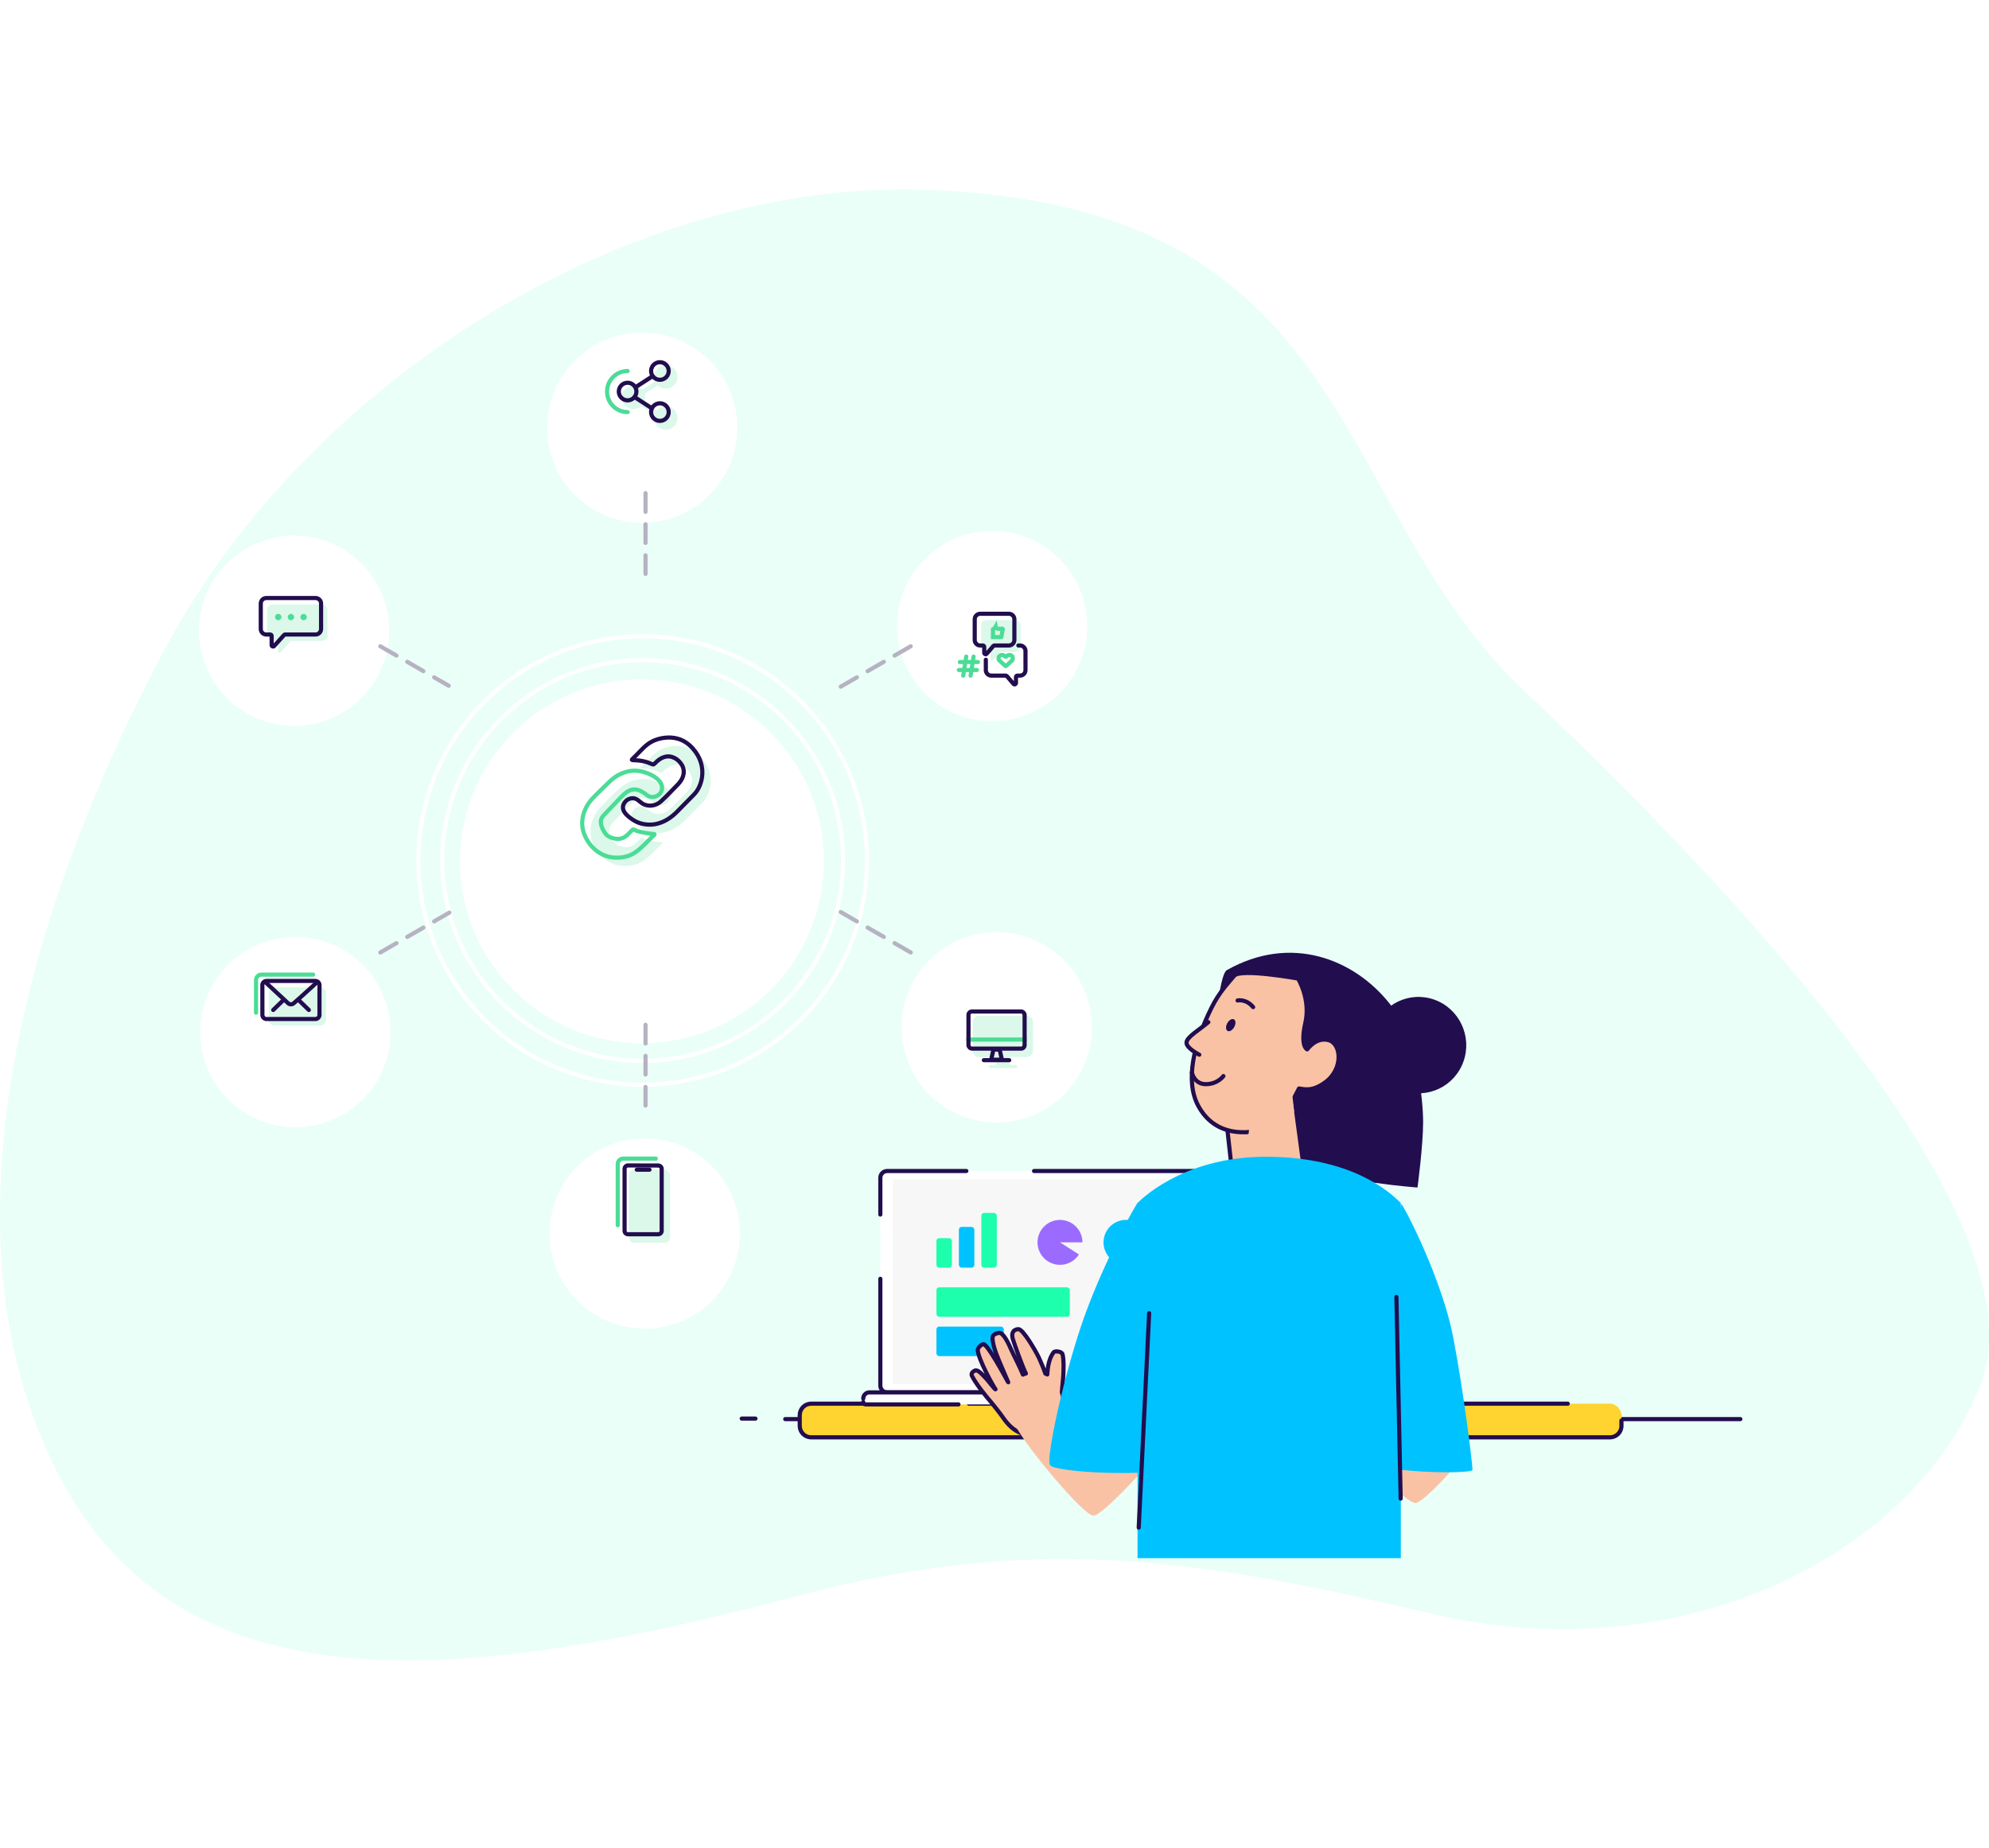<svg width="960" height="892" viewBox="0 0 960 892" fill="none" xmlns="http://www.w3.org/2000/svg">
<path d="M690.985 778.948C812.222 807.446 923.248 750.448 955.669 668.948C988.089 587.448 830.97 423.448 735.645 333.448C640.32 243.448 656.733 98.801 446.736 91.626C303.719 86.74 149.45 183.116 80.01 312.523C10.57 441.93 -32.258 601.185 30.5 715.904C93.257 830.624 236.272 809.741 389.006 769.327C504.69 738.717 589.045 754.987 690.985 778.948Z" fill="#1EFFAE" fill-opacity="0.1"/>
<g filter="url(#filter0_d)">
<circle cx="309.833" cy="385.832" r="87.832" fill="white"/>
</g>
<g opacity="0.2">
<path fill-rule="evenodd" clip-rule="evenodd" d="M289.45 390.02C292.006 387.183 294.917 384.559 297.615 381.863C300.314 379.168 303.154 377.324 306.917 376.402C310.113 375.622 313.663 376.048 316.645 377.324C319.698 378.53 323.817 380.941 323.533 384.629C323.391 387.892 319.201 389.807 316.574 388.034C315.438 387.325 311.675 383.566 307.485 385.764C305.781 386.615 304.432 388.105 303.083 389.452C301.521 391.013 296.408 396.545 295.201 397.75C292.148 400.8 295.769 406.261 297.118 407.325C298.752 408.531 303.438 410.375 306.775 407.041C307.414 406.403 308.692 405.126 309.332 404.488C309.758 404.063 310.965 404.985 311.391 405.126C313.095 405.694 318.207 406.545 319.201 406.545C320.338 406.545 319.982 406.9 319.272 407.467C316.432 410.162 313.237 413.921 309.758 415.978C306.846 417.751 303.083 418.247 299.746 417.893C292.645 417.184 286.965 411.226 285.331 404.488C283.769 397.112 288.172 391.438 289.45 390.02Z" fill="#4BDC96"/>
<path fill-rule="evenodd" clip-rule="evenodd" d="M338.941 387.537C336.101 390.374 333.19 393.424 330.349 396.261C327.438 399.027 324.314 401.013 320.409 401.793C316.858 402.502 312.598 401.793 309.616 399.807C306.775 397.963 302.799 394.842 305.639 391.154C306.562 389.949 308.195 389.169 309.758 389.31C311.533 389.523 312.598 390.871 313.947 391.793C316.787 393.637 320.622 393.069 323.036 390.8C325.805 388.318 328.361 385.481 330.988 382.856C333.474 380.374 335.036 376.97 333.261 373.494C331.628 370.445 328.006 368.246 324.527 369.452C322.681 370.019 321.474 371.083 320.196 372.36C319.343 373.211 319.272 373.14 318.207 372.643C313.521 370.516 309.19 371.154 308.976 370.799C308.834 370.657 310.539 369.097 310.752 368.884C313.237 366.402 315.58 363.494 318.704 361.934C319.84 361.225 329.426 357.04 336.882 363.778C346.042 372.218 343.344 383.14 338.941 387.537Z" fill="#4BDC96"/>
</g>
<path fill-rule="evenodd" clip-rule="evenodd" d="M334.941 383.537C332.101 386.374 329.19 389.424 326.349 392.261C323.438 395.027 320.314 397.013 316.409 397.793C312.858 398.502 308.598 397.793 305.616 395.807C302.775 393.963 298.799 390.842 301.639 387.154C302.562 385.949 304.195 385.169 305.758 385.31C307.533 385.523 308.598 386.871 309.947 387.793C312.787 389.637 316.622 389.069 319.036 386.8C321.805 384.318 324.361 381.481 326.989 378.856C329.474 376.374 331.036 372.97 329.261 369.494C327.628 366.445 324.006 364.246 320.527 365.452C318.681 366.019 317.474 367.083 316.196 368.36C315.343 369.211 315.272 369.14 314.207 368.643C309.521 366.516 305.19 367.154 304.977 366.799C304.835 366.657 306.539 365.097 306.752 364.884C309.237 362.402 311.58 359.494 314.704 357.934C315.841 357.225 325.426 353.04 332.882 359.778C342.042 368.218 339.344 379.14 334.941 383.537Z" stroke="#220D4E" stroke-width="2" stroke-linecap="round" stroke-linejoin="round"/>
<path fill-rule="evenodd" clip-rule="evenodd" d="M285.45 386.02C288.006 383.183 290.917 380.559 293.615 377.863C296.314 375.168 299.154 373.324 302.917 372.402C306.113 371.622 309.663 372.048 312.645 373.324C315.698 374.53 319.817 376.941 319.533 380.629C319.391 383.892 315.201 385.807 312.574 384.034C311.438 383.325 307.675 379.566 303.485 381.764C301.781 382.615 300.432 384.105 299.083 385.452C297.521 387.013 292.408 392.545 291.201 393.75C288.148 396.8 291.769 402.261 293.118 403.325C294.752 404.531 299.438 406.375 302.775 403.041C303.414 402.403 304.692 401.126 305.332 400.488C305.758 400.063 306.965 400.985 307.391 401.126C309.095 401.694 314.207 402.545 315.201 402.545C316.338 402.545 315.982 402.9 315.272 403.467C312.432 406.162 309.237 409.921 305.758 411.978C302.846 413.751 299.083 414.247 295.746 413.893C288.645 413.184 282.965 407.226 281.331 400.488C279.769 393.112 284.172 387.438 285.45 386.02Z" stroke="#4BDC96" stroke-width="2" stroke-linecap="round" stroke-linejoin="round"/>
<g filter="url(#filter1_d)">
<circle cx="310.192" cy="385.441" r="96.713" stroke="white" stroke-width="2"/>
</g>
<g filter="url(#filter2_d)">
<circle cx="310.192" cy="385.442" r="108.242" stroke="white" stroke-width="2"/>
</g>
<g filter="url(#filter3_d)">
<circle r="45.937" transform="matrix(1 0 0 -1 141.937 288.953)" fill="white"/>
</g>
<g filter="url(#filter4_d)">
<path opacity="0.2" d="M158.027 280.9C158.027 279.432 156.836 278.241 155.367 278.241H131.588C130.119 278.241 128.928 279.432 128.928 280.9V293.193C128.928 294.662 130.119 295.853 131.588 295.853H133.511C133.879 295.853 134.176 296.151 134.176 296.518V301.013C134.176 301.622 134.928 301.91 135.335 301.458L140.184 296.073C140.31 295.933 140.49 295.853 140.678 295.853H155.367C156.836 295.853 158.027 294.662 158.027 293.193V280.9Z" fill="#4BDC96"/>
<path fill-rule="evenodd" clip-rule="evenodd" d="M140.415 285.898C141.261 285.898 141.946 285.213 141.946 284.367C141.946 283.521 141.261 282.835 140.415 282.835C139.569 282.835 138.883 283.521 138.883 284.367C138.883 285.213 139.569 285.898 140.415 285.898ZM134.288 285.9C135.134 285.9 135.82 285.214 135.82 284.368C135.82 283.522 135.134 282.837 134.288 282.837C133.442 282.837 132.757 283.522 132.757 284.368C132.757 285.214 133.442 285.9 134.288 285.9ZM148.072 284.367C148.072 285.213 147.386 285.898 146.54 285.898C145.694 285.898 145.009 285.213 145.009 284.367C145.009 283.521 145.694 282.835 146.54 282.835C147.386 282.835 148.072 283.521 148.072 284.367Z" fill="#4BDC96"/>
<path d="M154.963 277.837C154.963 276.369 153.772 275.178 152.303 275.178H128.524C127.055 275.178 125.865 276.369 125.865 277.837V290.13C125.865 291.599 127.055 292.79 128.524 292.79H130.448C130.815 292.79 131.113 293.088 131.113 293.455V297.95C131.113 298.559 131.864 298.847 132.272 298.395L137.121 293.01C137.247 292.87 137.426 292.79 137.615 292.79H152.303C153.772 292.79 154.963 291.599 154.963 290.13V277.837Z" stroke="#220D4E" stroke-width="2" stroke-miterlimit="10" stroke-linecap="round" stroke-linejoin="round"/>
</g>
<g filter="url(#filter5_d)">
<circle r="45.937" transform="matrix(1 0 0 -1 478.868 286.657)" fill="white"/>
</g>
<g filter="url(#filter6_d)">
<path opacity="0.2" d="M492.66 274.776C492.66 273.307 491.469 272.116 490 272.116H476.176C474.707 272.116 473.516 273.307 473.516 274.776V284.772C473.516 286.24 474.707 287.431 476.176 287.431H477.445C477.813 287.431 478.11 287.729 478.11 288.096V290.994C478.11 291.611 478.878 291.895 479.28 291.427L482.506 287.663C482.632 287.516 482.817 287.431 483.011 287.431H490C491.469 287.431 492.66 286.24 492.66 284.772V274.776Z" fill="#4BDC96"/>
<path d="M463.275 292.36H471.985" stroke="#4BDC96" stroke-width="2" stroke-linecap="round"/>
<path d="M462.795 296.206H471.505" stroke="#4BDC96" stroke-width="2" stroke-linecap="round"/>
<path d="M469.908 289.729L468.456 298.918" stroke="#4BDC96" stroke-width="2" stroke-linecap="round"/>
<path d="M466.358 289.729L464.906 298.918" stroke="#4BDC96" stroke-width="2" stroke-linecap="round"/>
<path d="M488.334 291.727L485.582 294.267C485.501 294.341 485.339 294.341 485.258 294.267L482.425 291.652C481.777 291.054 481.777 290.008 482.425 289.411C483.072 288.813 484.206 288.813 484.853 289.411L485.258 289.784C485.339 289.859 485.501 289.859 485.582 289.784L485.987 289.411C486.634 288.813 487.768 288.813 488.415 289.411C488.982 290.083 488.982 291.129 488.334 291.727Z" stroke="#4BDC96" stroke-width="2"/>
<path d="M479.269 276.587C479.699 276.329 480.229 275.912 480.567 275.279C480.604 275.484 480.692 275.719 480.89 275.926C481.187 276.237 481.56 276.306 481.817 276.306H483.906C483.908 276.307 483.911 276.308 483.916 276.31C483.927 276.315 483.943 276.324 483.958 276.339C483.974 276.355 483.987 276.374 483.994 276.398C483.979 276.48 483.957 276.599 483.931 276.743C483.878 277.032 483.807 277.427 483.733 277.845C483.587 278.666 483.422 279.628 483.372 280.044C483.359 280.148 483.339 280.205 483.326 280.231C483.32 280.244 483.316 280.25 483.315 280.252L483.314 280.253L483.314 280.253C483.314 280.253 483.314 280.253 483.313 280.253L483.313 280.253L483.312 280.254C483.311 280.254 483.311 280.255 483.31 280.255C483.309 280.256 483.307 280.257 483.304 280.259C483.297 280.262 483.283 280.269 483.26 280.276C483.212 280.29 483.129 280.305 483 280.305H479.27C479.27 280.305 479.269 280.305 479.269 280.305V280.305V280.305V280.304V280.304V280.303V280.302V280.302V280.301V280.301V280.3V280.3V280.299V280.298V280.298V280.297V280.297V280.296V280.296V280.295V280.295V280.294V280.293V280.293V280.292V280.292V280.291V280.291V280.29V280.29V280.289V280.288V280.288V280.287V280.287V280.286V280.286V280.285V280.285V280.284V280.283V280.283V280.282V280.282V280.281V280.281V280.28V280.28V280.279V280.278V280.278V280.277V280.277V280.276V280.276V280.275V280.275V280.274V280.273V280.273V280.272V280.272V280.271V280.271V280.27V280.269V280.269V280.268V280.268V280.267V280.267V280.266V280.266V280.265V280.264V280.264V280.263V280.263V280.262V280.262V280.261V280.261V280.26V280.259V280.259V280.258V280.258V276.587Z" stroke="#4BDC96" stroke-width="2"/>
<path d="M489.596 271.712C489.596 270.244 488.406 269.053 486.937 269.053H473.112C471.643 269.053 470.453 270.244 470.453 271.712V281.708C470.453 283.177 471.643 284.368 473.112 284.368H474.382C474.749 284.368 475.047 284.665 475.047 285.033V287.931C475.047 288.548 475.815 288.832 476.217 288.363L479.443 284.6C479.569 284.453 479.753 284.368 479.947 284.368H486.937C488.406 284.368 489.596 283.177 489.596 281.708V271.712Z" stroke="#220D4E" stroke-width="2" stroke-miterlimit="10" stroke-linecap="round" stroke-linejoin="round"/>
<path d="M491.51 284.368H492.297C493.766 284.368 494.956 285.559 494.956 287.028V296.258C494.956 297.727 493.766 298.917 492.297 298.917H491.027C490.659 298.917 490.362 299.215 490.362 299.582V302.48C490.362 303.098 489.594 303.382 489.192 302.913L485.966 299.15C485.84 299.002 485.656 298.917 485.461 298.917H478.472C477.003 298.917 475.813 297.727 475.813 296.258V291.26" stroke="#220D4E" stroke-width="2" stroke-miterlimit="10" stroke-linecap="round" stroke-linejoin="round"/>
</g>
<g filter="url(#filter7_d)">
<circle cx="309.937" cy="190.937" r="45.937" fill="white"/>
</g>
<path opacity="0.2" fill-rule="evenodd" clip-rule="evenodd" d="M321.334 187.583C324.463 187.583 327 185.046 327 181.917C327 178.787 324.463 176.25 321.334 176.25C318.204 176.25 315.667 178.787 315.667 181.917C315.667 182.712 315.831 183.469 316.126 184.156L310.018 188.105C308.979 186.917 307.452 186.167 305.75 186.167C302.621 186.167 300.083 188.704 300.083 191.833C300.083 194.963 302.621 197.5 305.75 197.5C307.177 197.5 308.481 196.972 309.478 196.102L315.872 200.235C315.738 200.717 315.667 201.225 315.667 201.75C315.667 204.88 318.204 207.417 321.334 207.417C324.463 207.417 327 204.88 327 201.75C327 198.62 324.463 196.083 321.334 196.083C319.544 196.083 317.949 196.912 316.91 198.207L310.856 194.294C311.215 193.55 311.417 192.715 311.417 191.833C311.417 191.221 311.32 190.631 311.14 190.079L317.422 186.017C318.439 186.988 319.817 187.583 321.334 187.583Z" fill="#4BDC96"/>
<path d="M314.548 197.028L306.298 191.695M314.959 181.596L306.792 186.875" stroke="#220D4E" stroke-width="2" stroke-linecap="round"/>
<circle cx="302.917" cy="189" r="4.25" stroke="#220D4E" stroke-width="2" stroke-linecap="round"/>
<path d="M302.917 198.917C297.44 198.917 293 194.477 293 189C293 183.523 297.44 179.083 302.917 179.083" stroke="#4BDC96" stroke-width="2" stroke-linecap="round"/>
<circle cx="318.5" cy="198.917" r="4.25" stroke="#220D4E" stroke-width="2" stroke-linecap="round"/>
<circle cx="318.5" cy="179.083" r="4.25" stroke="#220D4E" stroke-width="2" stroke-linecap="round"/>
<g filter="url(#filter8_d)">
<circle r="45.937" transform="matrix(1 0 0 -1 142.601 482.687)" fill="white"/>
</g>
<path opacity="0.2" d="M157.327 479.348C157.334 477.879 156.148 476.683 154.679 476.677L132.432 476.582C130.963 476.576 129.767 477.761 129.76 479.23L129.705 492.289C129.698 493.758 130.884 494.953 132.353 494.96L154.6 495.055C156.069 495.061 157.265 493.876 157.271 492.407L157.327 479.348Z" fill="#4BDC96"/>
<path d="M152.203 473.508C153.305 473.508 154.198 474.401 154.198 475.503V489.892C154.198 490.993 153.305 491.886 152.203 491.886C144.349 491.886 136.494 491.886 128.64 491.886C127.539 491.886 126.647 490.994 126.646 489.893L126.632 475.505C126.631 474.403 127.525 473.508 128.627 473.508C136.486 473.508 144.344 473.508 152.203 473.508Z" stroke="#220D4E" stroke-width="2" stroke-miterlimit="10" stroke-linecap="round" stroke-linejoin="round"/>
<path d="M137.071 482.479L131.871 487.51M143.866 482.479L149.066 487.51M153.048 474.124C149.175 477.538 145.765 480.849 141.746 484.296C141.04 484.936 139.803 484.936 139.097 484.296L127.882 473.892" stroke="#220D4E" stroke-width="2" stroke-miterlimit="10" stroke-linecap="round" stroke-linejoin="round"/>
<path d="M151.134 470.445H126.227C124.758 470.445 123.567 471.636 123.567 473.105V488.823" stroke="#4BDC96" stroke-width="2" stroke-linecap="round"/>
<g filter="url(#filter9_d)">
<circle cx="481.063" cy="480.391" r="45.937" fill="white"/>
</g>
<g filter="url(#filter10_d)">
<path opacity="0.2" d="M469.498 471.976C469.498 470.284 470.869 468.913 472.561 468.913H495.533C497.225 468.913 498.596 470.284 498.596 471.976V485.76C498.596 487.451 497.225 488.823 495.533 488.823H487.514C487.088 488.823 486.772 489.217 486.864 489.632L487.42 492.131C487.487 492.435 487.757 492.651 488.069 492.651H490.173C490.596 492.651 490.939 492.994 490.939 493.417C490.939 493.84 490.596 494.183 490.173 494.183H477.921C477.498 494.183 477.155 493.84 477.155 493.417C477.155 492.994 477.498 492.651 477.921 492.651H480.025C480.337 492.651 480.607 492.435 480.674 492.131L481.23 489.632C481.322 489.217 481.006 488.823 480.581 488.823H472.561C470.869 488.823 469.498 487.451 469.498 485.76V471.976Z" fill="#4BDC96"/>
<path d="M466.434 480.399H495.533" stroke="#4BDC96" stroke-width="2"/>
<rect x="467.434" y="466.85" width="27.099" height="17.91" rx="1.66" stroke="#220D4E" stroke-width="2"/>
<path d="M474.858 490.354H487.11" stroke="#220D4E" stroke-width="2" stroke-linecap="round" stroke-linejoin="round"/>
<path d="M478.402 490.119L479.489 485.228H482.479L483.566 490.119H478.402Z" stroke="#220D4E" stroke-width="2"/>
</g>
<g filter="url(#filter11_d)">
<circle cx="311.167" cy="579.922" r="45.937" fill="white"/>
</g>
<path opacity="0.2" fill-rule="evenodd" clip-rule="evenodd" d="M320.776 564.662C322.242 564.666 323.429 565.855 323.429 567.321C323.429 577.274 323.429 587.227 323.429 597.179C323.429 598.648 322.238 599.839 320.769 599.839H306.179C304.71 599.839 303.519 598.648 303.519 597.179C303.519 587.213 303.519 577.247 303.519 567.281C303.519 565.81 304.714 564.618 306.186 564.622L320.776 564.662Z" fill="#4BDC96"/>
<path d="M317.71 562.598C318.625 562.6 319.365 563.343 319.365 564.257V564.316V564.374V564.432V564.491V564.549V564.607V564.666V564.724V564.782V564.841V564.899V564.957V565.016V565.074V565.132V565.19V565.249V565.307V565.365V565.424V565.482V565.54V565.599V565.657V565.715V565.774V565.832V565.89V565.949V566.007V566.065V566.124V566.182V566.24V566.298V566.357V566.415V566.473V566.532V566.59V566.648V566.707V566.765V566.823V566.882V566.94V566.998V567.057V567.115V567.173V567.232V567.29V567.348V567.406V567.465V567.523V567.581V567.64V567.698V567.756V567.815V567.873V567.931V567.99V568.048V568.106V568.165V568.223V568.281V568.34V568.398V568.456V568.514V568.573V568.631V568.689V568.748V568.806V568.864V568.923V568.981V569.039V569.098V569.156V569.214V569.273V569.331V569.389V569.448V569.506V569.564V569.622V569.681V569.739V569.797V569.856V569.914V569.972V570.031V570.089V570.147V570.206V570.264V570.322V570.381V570.439V570.497V570.556V570.614V570.672V570.73V570.789V570.847V570.905V570.964V571.022V571.08V571.139V571.197V571.255V571.314V571.372V571.43V571.489V571.547V571.605V571.664V571.722V571.78V571.838V571.897V571.955V572.013V572.072V572.13V572.188V572.247V572.305V572.363V572.422V572.48V572.538V572.597V572.655V572.713V572.772V572.83V572.888V572.946V573.005V573.063V573.121V573.18V573.238V573.296V573.355V573.413V573.471V573.53V573.588V573.646V573.705V573.763V573.821V573.88V573.938V573.996V574.054V574.113V574.171V574.229V574.288V574.346V574.404V574.463V574.521V574.579V574.638V574.696V574.754V574.813V574.871V574.929V574.988V575.046V575.104V575.162V575.221V575.279V575.337V575.396V575.454V575.512V575.571V575.629V575.687V575.746V575.804V575.862V575.921V575.979V576.037V576.096V576.154V576.212V576.27V576.329V576.387V576.445V576.504V576.562V576.62V576.679V576.737V576.795V576.854V576.912V576.97V577.029V577.087V577.145V577.204V577.262V577.32V577.378V577.437V577.495V577.553V577.612V577.67V577.728V577.787V577.845V577.903V577.962V578.02V578.078V578.137V578.195V578.253V578.312V578.37V578.428V578.486V578.545V578.603V578.661V578.72V578.778V578.836V578.895V578.953V579.011V579.07V579.128V579.186V579.245V579.303V579.361V579.42V579.478V579.536V579.594V579.653V579.711V579.769V579.828V579.886V579.944V580.003V580.061V580.119V580.178V580.236V580.294V580.353V580.411V580.469V580.528V580.586V580.644V580.702V580.761V580.819V580.877V580.936V580.994V581.052V581.111V581.169V581.227V581.286V581.344V581.402V581.461V581.519V581.577V581.636V581.694V581.752V581.81V581.869V581.927V581.985V582.044V582.102V582.16V582.219V582.277V582.335V582.394V582.452V582.51V582.569V582.627V582.685V582.744V582.802V582.86V582.918V582.977V583.035V583.093V583.152V583.21V583.268V583.327V583.385V583.443V583.502V583.56V583.618V583.677V583.735V583.793V583.852V583.91V583.968V584.026V584.085V584.143V584.201V584.26V584.318V584.376V584.435V584.493V584.551V584.61V584.668V584.726V584.785V584.843V584.901V584.96V585.018V585.076V585.134V585.193V585.251V585.309V585.368V585.426V585.484V585.543V585.601V585.659V585.718V585.776V585.834V585.893V585.951V586.009V586.068V586.126V586.184V586.242V586.301V586.359V586.417V586.476V586.534V586.592V586.651V586.709V586.767V586.826V586.884V586.942V587.001V587.059V587.117V587.176V587.234V587.292V587.35V587.409V587.467V587.525V587.584V587.642V587.7V587.759V587.817V587.875V587.934V587.992V588.05V588.109V588.167V588.225V588.284V588.342V588.4V588.458V588.517V588.575V588.633V588.692V588.75V588.808V588.867V588.925V588.983V589.042V589.1V589.158V589.217V589.275V589.333V589.392V589.45V589.508V589.566V589.625V589.683V589.741V589.8V589.858V589.916V589.975V590.033V590.091V590.15V590.208V590.266V590.325V590.383V590.441V590.5V590.558V590.616V590.674V590.733V590.791V590.849V590.908V590.966V591.024V591.083V591.141V591.199V591.258V591.316V591.374V591.433V591.491V591.549V591.608V591.666V591.724V591.782V591.841V591.899V591.957V592.016V592.074V592.132V592.191V592.249V592.307V592.366V592.424V592.482V592.541V592.599V592.657V592.716V592.774V592.832V592.89V592.949V593.007V593.065V593.124V593.182V593.24V593.299V593.357V593.415V593.474V593.532V593.59V593.649V593.707V593.765V593.824V593.882V593.94V593.998V594.057V594.115C319.365 595.032 318.622 595.775 317.705 595.775H303.115C302.198 595.775 301.455 595.032 301.455 594.115V594.057V593.998V593.94V593.882V593.823V593.765V593.706V593.648V593.59V593.531V593.473V593.414V593.356V593.298V593.239V593.181V593.122V593.064V593.006V592.947V592.889V592.83V592.772V592.714V592.655V592.597V592.538V592.48V592.422V592.363V592.305V592.246V592.188V592.13V592.071V592.013V591.955V591.896V591.838V591.779V591.721V591.663V591.604V591.546V591.487V591.429V591.371V591.312V591.254V591.195V591.137V591.079V591.02V590.962V590.903V590.845V590.787V590.728V590.67V590.611V590.553V590.495V590.436V590.378V590.319V590.261V590.203V590.144V590.086V590.028V589.969V589.911V589.852V589.794V589.736V589.677V589.619V589.56V589.502V589.444V589.385V589.327V589.268V589.21V589.152V589.093V589.035V588.976V588.918V588.86V588.801V588.743V588.684V588.626V588.568V588.509V588.451V588.392V588.334V588.276V588.217V588.159V588.101V588.042V587.984V587.925V587.867V587.809V587.75V587.692V587.633V587.575V587.517V587.458V587.4V587.341V587.283V587.225V587.166V587.108V587.049V586.991V586.933V586.874V586.816V586.757V586.699V586.641V586.582V586.524V586.465V586.407V586.349V586.29V586.232V586.174V586.115V586.057V585.998V585.94V585.882V585.823V585.765V585.706V585.648V585.59V585.531V585.473V585.414V585.356V585.298V585.239V585.181V585.122V585.064V585.006V584.947V584.889V584.83V584.772V584.714V584.655V584.597V584.538V584.48V584.422V584.363V584.305V584.246V584.188V584.13V584.071V584.013V583.955V583.896V583.838V583.779V583.721V583.663V583.604V583.546V583.487V583.429V583.371V583.312V583.254V583.195V583.137V583.079V583.02V582.962V582.903V582.845V582.787V582.728V582.67V582.611V582.553V582.495V582.436V582.378V582.319V582.261V582.203V582.144V582.086V582.028V581.969V581.911V581.852V581.794V581.736V581.677V581.619V581.56V581.502V581.444V581.385V581.327V581.268V581.21V581.152V581.093V581.035V580.976V580.918V580.86V580.801V580.743V580.684V580.626V580.568V580.509V580.451V580.392V580.334V580.276V580.217V580.159V580.101V580.042V579.984V579.925V579.867V579.809V579.75V579.692V579.633V579.575V579.517V579.458V579.4V579.341V579.283V579.225V579.166V579.108V579.049V578.991V578.933V578.874V578.816V578.757V578.699V578.641V578.582V578.524V578.465V578.407V578.349V578.29V578.232V578.174V578.115V578.057V577.998V577.94V577.882V577.823V577.765V577.706V577.648V577.59V577.531V577.473V577.414V577.356V577.298V577.239V577.181V577.122V577.064V577.006V576.947V576.889V576.83V576.772V576.714V576.655V576.597V576.538V576.48V576.422V576.363V576.305V576.247V576.188V576.13V576.071V576.013V575.955V575.896V575.838V575.779V575.721V575.663V575.604V575.546V575.487V575.429V575.371V575.312V575.254V575.195V575.137V575.079V575.02V574.962V574.903V574.845V574.787V574.728V574.67V574.611V574.553V574.495V574.436V574.378V574.32V574.261V574.203V574.144V574.086V574.028V573.969V573.911V573.852V573.794V573.736V573.677V573.619V573.56V573.502V573.444V573.385V573.327V573.268V573.21V573.152V573.093V573.035V572.976V572.918V572.86V572.801V572.743V572.684V572.626V572.568V572.509V572.451V572.392V572.334V572.276V572.217V572.159V572.101V572.042V571.984V571.925V571.867V571.809V571.75V571.692V571.633V571.575V571.517V571.458V571.4V571.341V571.283V571.225V571.166V571.108V571.049V570.991V570.933V570.874V570.816V570.757V570.699V570.641V570.582V570.524V570.465V570.407V570.349V570.29V570.232V570.174V570.115V570.057V569.998V569.94V569.882V569.823V569.765V569.706V569.648V569.59V569.531V569.473V569.414V569.356V569.298V569.239V569.181V569.122V569.064V569.006V568.947V568.889V568.83V568.772V568.714V568.655V568.597V568.538V568.48V568.422V568.363V568.305V568.247V568.188V568.13V568.071V568.013V567.955V567.896V567.838V567.779V567.721V567.663V567.604V567.546V567.487V567.429V567.371V567.312V567.254V567.195V567.137V567.079V567.02V566.962V566.903V566.845V566.787V566.728V566.67V566.611V566.553V566.495V566.436V566.378V566.32V566.261V566.203V566.144V566.086V566.028V565.969V565.911V565.852V565.794V565.736V565.677V565.619V565.56V565.502V565.444V565.385V565.327V565.268V565.21V565.152V565.093V565.035V564.976V564.918V564.86V564.801V564.743V564.684V564.626V564.568V564.509V564.451V564.393V564.334V564.276V564.217C301.455 563.299 302.201 562.555 303.12 562.558L317.71 562.598Z" stroke="#220D4E" stroke-width="2" stroke-linecap="round"/>
<path d="M307.347 564.614H313.473" stroke="#220D4E" stroke-width="2" stroke-linecap="round" stroke-linejoin="round"/>
<path d="M298.158 591.416V561.914C298.158 560.445 299.349 559.254 300.818 559.254H316.536" stroke="#4BDC96" stroke-width="2" stroke-linecap="round"/>
<path d="M311.563 238.048V277.023M311.563 533.659V493.311" stroke="#B6B2C2" stroke-width="2" stroke-linecap="round" stroke-dasharray="9 6"/>
<path d="M439.567 311.95L404.981 331.918M183.561 459.756L216.869 440.525" stroke="#B6B2C2" stroke-width="2" stroke-linecap="round" stroke-dasharray="9 6"/>
<path d="M439.567 459.756L405.16 439.891M183.561 311.95L216.595 331.023" stroke="#B6B2C2" stroke-width="2" stroke-linecap="round" stroke-dasharray="9 6"/>
<path d="M379 685L840 685" stroke="#220D4E" stroke-width="2" stroke-linecap="round" stroke-linejoin="round"/>
<path d="M358 684.756H364.631" stroke="#220D4E" stroke-width="2" stroke-linecap="round" stroke-linejoin="round"/>
<rect x="386" y="677.557" width="396.601" height="16.24" rx="5.517" fill="#FFD330"/>
<path d="M419.13 677.558H391.517C388.47 677.558 386 680.028 386 683.075V688.281C386 691.328 388.47 693.798 391.517 693.798H627.994M467.625 677.558H756.674M679.37 693.798H777.085C780.132 693.798 782.602 691.328 782.602 688.281V685.678" stroke="#220D4E" stroke-width="2" stroke-linecap="round" stroke-linejoin="round"/>
<rect width="156.639" height="106.863" rx="6.583" transform="matrix(-1 0 0 1 581.538 565.243)" fill="white"/>
<path d="M424.899 586.267V568.534C424.899 566.717 426.372 565.243 428.19 565.243H466.403M424.899 617.278V668.815C424.899 670.633 426.372 672.106 428.19 672.106H578.247C580.065 672.106 581.538 670.633 581.538 668.815V613.855M499.089 565.243H578.247C580.065 565.243 581.538 566.717 581.538 568.534V586.267" stroke="#220D4E" stroke-width="2" stroke-linecap="round" stroke-linejoin="round"/>
<rect x="590.088" y="677.908" width="173.433" height="5.801" rx="2.901" transform="rotate(180 590.088 677.908)" fill="white"/>
<path d="M416.655 676.767V676.767C416.655 677.397 417.166 677.908 417.796 677.908H462.609M416.655 675.083V675.083C416.655 673.44 417.988 672.107 419.631 672.107H586.926C588.672 672.107 590.088 673.523 590.088 675.269V675.269M498.799 677.908H588.947C589.577 677.908 590.088 677.397 590.088 676.767V676.767" stroke="#220D4E" stroke-width="2" stroke-linecap="round" stroke-linejoin="round"/>
<rect width="144.731" height="98.925" transform="matrix(-1 0 0 1 575.736 569.212)" fill="#F7F7F7"/>
<rect x="451.97" y="597.661" width="7.455" height="14.232" rx="1.317" fill="#1EFFAE"/>
<rect x="451.97" y="621.38" width="64.382" height="14.232" rx="1.317" fill="#1EFFAE"/>
<rect x="451.97" y="640.355" width="32.53" height="14.232" rx="1.317" fill="#00C2FF"/>
<rect x="462.815" y="592.236" width="7.455" height="19.654" rx="1.317" fill="#00C2FF"/>
<rect x="473.657" y="585.46" width="7.455" height="26.431" rx="1.317" fill="#1EFFAE"/>
<path d="M522.45 599.692C522.45 597.082 521.509 594.559 519.799 592.588C518.089 590.616 515.725 589.327 513.141 588.958C510.557 588.588 507.927 589.164 505.733 590.577C503.539 591.991 501.929 594.149 501.198 596.655C500.467 599.16 500.664 601.846 501.753 604.217C502.842 606.589 504.751 608.489 507.128 609.567C509.505 610.645 512.191 610.83 514.693 610.087C517.195 609.344 519.345 607.724 520.749 605.523L511.607 599.692H522.45Z" fill="#9B6BFF"/>
<path d="M547.343 589.567C544.905 588.633 542.213 588.609 539.76 589.5C537.307 590.392 535.257 592.138 533.988 594.418C532.719 596.699 532.314 599.361 532.85 601.916C533.385 604.47 534.823 606.746 536.902 608.325C538.98 609.904 541.558 610.681 544.162 610.513C546.767 610.344 549.223 609.242 551.081 607.408C552.938 605.574 554.072 603.132 554.273 600.53C554.475 597.928 553.731 595.34 552.179 593.242L543.462 599.692L547.343 589.567Z" fill="#00C2FF"/>
<ellipse rx="23.064" ry="23.221" transform="matrix(0.94 0.34 -0.331 0.943 684.691 504.471)" fill="#220D4E"/>
<path d="M624.911 562.207C601.267 553.65 609.332 563.821 595.355 550.922C581.378 538.024 586.736 471.35 592.094 468.311C622.786 450.905 653.283 462.634 670.627 484.343C684.167 501.292 686.875 531.146 686.875 541.601C686.875 553.053 684.167 573.208 684.167 573.208C684.167 573.208 648.556 570.764 624.911 562.207Z" fill="#220D4E"/>
<path d="M623.868 531.128L628.385 564.531C628.385 564.531 625.733 572.819 612.957 574.445C600.181 576.071 595.328 570.216 594.685 567.698L589.838 528.841L623.868 531.128Z" fill="#F9C2A4"/>
<path d="M641.362 502.113C635.266 500.345 630.913 506.533 630.913 506.533C630.913 506.533 627.429 505.206 630.042 493.717C632.654 482.228 626.501 472.349 626.501 472.349C626.501 472.349 598.679 467.324 595.697 471.005C592.715 474.686 588.57 478.69 584.637 486.657C576.477 503.172 571.695 521.602 578.399 533.9C584.584 545.246 594.728 546.692 601.018 546.534C616.758 546.137 621.098 536.682 626.974 525.406C630.056 525.898 633.636 526.8 639.621 522.44C648.431 516.03 647.459 503.881 641.362 502.113Z" fill="#F9C2A4" stroke="#220D4E" stroke-width="2" stroke-miterlimit="10" stroke-linecap="round" stroke-linejoin="round"/>
<path d="M578.839 509.109C578.839 509.109 572.503 505.923 572.669 503.22C572.834 500.517 579.08 496.953 583.21 493.395" fill="#F9C2A4"/>
<path d="M578.839 509.109C578.839 509.109 572.503 505.923 572.669 503.22C572.834 500.517 579.08 496.953 583.21 493.395" stroke="#220D4E" stroke-width="2" stroke-miterlimit="10" stroke-linecap="round" stroke-linejoin="round"/>
<path d="M575.286 517.777C575.286 517.777 576.427 523.427 582.136 523.331C587.846 523.236 590.474 519.418 590.474 519.418" stroke="#220D4E" stroke-width="2" stroke-miterlimit="10" stroke-linecap="round" stroke-linejoin="round"/>
<path d="M597.335 482.931C597.335 482.931 601.382 481.979 604.838 486.134" stroke="#220D4E" stroke-width="2" stroke-miterlimit="10" stroke-linecap="round" stroke-linejoin="round"/>
<ellipse rx="1.918" ry="3.187" transform="matrix(-0.867 -0.498 -0.486 0.874 594.028 494.829)" fill="#220D4E"/>
<path d="M624.634 536.551L622.945 521.415L603.726 538.872L602.089 551.265L614.536 549.517L624.634 536.551Z" fill="#F9C2A4"/>
<path d="M592.45 545.736L594.817 567.013" stroke="#220D4E" stroke-width="2" stroke-miterlimit="10" stroke-linecap="round" stroke-linejoin="round"/>
<path d="M470.446 661.623C471.953 660.922 473.606 663.039 475.666 665.102C476.812 666.24 480.304 670.918 480.498 670.622C479.08 668.607 472.429 656.503 471.926 651.914C471.769 650.51 473.725 648.874 474.684 648.845C476.603 648.788 484.893 664.111 486.52 667.117C487.395 668.754 481.906 656.48 480.782 653.284C479.856 650.66 478.941 647.647 479.074 645.558C479.164 644.085 481.165 643.546 482.086 643.383C484.278 643.008 486.881 648.732 488.141 651.636C488.999 653.639 492.165 659.64 493.725 663.521C494.372 663.158 494.522 663.261 495.15 663C493.616 659.98 490.001 649.966 488.938 646.645C488.188 644.297 488.344 641.864 491.494 641.581C493.677 641.389 499.72 651.818 501.47 655.429C502.079 656.681 503.967 661.207 504.54 663.013C504.858 663.152 505.165 663.295 505.478 663.461C505.604 662.327 505.588 656.684 508.572 652.706C509.118 651.985 512.451 652.266 512.84 653.678C513.576 656.403 513.339 662.516 513.122 665.123C513.009 666.471 512.765 669.11 512.496 671.998C512.62 672.349 512.729 672.692 512.831 673.05C515.176 681.321 511.809 686.806 504.39 690.631C495.631 695.147 488.865 691.294 484.049 684.165C482.797 682.309 478.827 677.355 478.239 676.688C476.278 674.464 471.288 668.386 469.123 664.168C468.442 662.875 469.805 661.924 470.446 661.623Z" fill="#F9C2A4" stroke="#220D4E" stroke-width="2" stroke-miterlimit="10" stroke-linecap="round" stroke-linejoin="round"/>
<path d="M508.42 675.922C508.42 675.922 545.157 693.896 552.968 708.226C552.968 708.226 532.316 731.401 527.737 731.595C523.157 731.79 495.169 698.225 490.176 688.29C486.046 680.078 508.42 675.922 508.42 675.922Z" fill="#F9C2A4"/>
<path d="M616.618 660.825C618.019 659.931 619.936 661.812 622.251 663.586C623.537 664.563 627.615 668.739 627.768 668.42C626.097 666.61 617.909 655.488 616.805 651.006C616.465 649.634 618.187 647.755 619.134 647.6C621.029 647.29 631.267 661.387 633.275 664.152C634.359 665.659 627.3 654.216 625.764 651.196C624.501 648.717 623.196 645.851 623.053 643.763C622.948 642.29 624.86 641.493 625.752 641.21C627.875 640.549 631.21 645.88 632.841 648.593C633.956 650.465 637.885 655.996 639.944 659.638C640.537 659.192 640.7 659.274 641.287 658.933C639.369 656.142 634.466 646.692 632.974 643.54C631.921 641.312 631.755 638.879 634.84 638.183C636.979 637.705 644.344 647.246 646.554 650.595C647.323 651.756 649.792 655.993 650.598 657.708C650.931 657.805 651.254 657.906 651.586 658.029C651.561 656.888 650.802 651.296 653.236 646.96C653.682 646.174 657.023 646.013 657.594 647.361C658.684 649.965 659.254 656.056 659.383 658.669C659.448 660.02 659.555 662.668 659.668 665.566C659.837 665.898 659.991 666.224 660.139 666.565C663.554 674.454 660.939 680.335 654.09 685.105C646.002 690.736 638.788 687.809 633.074 681.377C631.588 679.702 627 675.315 626.329 674.731C624.091 672.785 618.343 667.418 615.642 663.522C614.796 662.33 616.022 661.208 616.618 660.825Z" fill="#F9C2A4" stroke="#220D4E" stroke-width="2" stroke-miterlimit="10" stroke-linecap="round" stroke-linejoin="round"/>
<path d="M656.14 669.999C656.14 669.999 694.701 692.441 704.333 705.617C704.333 705.617 687.864 724.691 683.35 725.488C678.836 726.284 645.945 693.854 639.686 684.664C634.51 677.067 656.14 669.999 656.14 669.999Z" fill="#F9C2A4"/>
<path d="M549.038 752.136H676.116V580.713C670.502 575.1 652.048 558.366 610.893 558.366C569.738 558.366 549.038 580.713 549.038 580.713V752.136Z" fill="#00C2FF"/>
<path d="M521.634 640.517C528.997 618.428 542.378 591.221 549.068 580.545L559.872 622.274L562.441 670.572L642.731 663.853L643.934 686.473C631.667 690.293 612.769 699.987 587.341 706.34C556.171 714.128 508.622 710.62 506.764 707.168C504.905 703.716 512.606 667.603 521.634 640.517Z" fill="#00C2FF"/>
<path d="M701.405 645.564C697.051 622.69 683.001 591.95 676.462 581.182L665.072 622.755L662.196 665.515L582.542 649.729L580.631 678.133C592.844 682.124 615.078 694.821 640.331 702.655C670.948 712.153 710.579 711.342 710.699 709.559C710.819 707.777 706.848 674.156 701.405 645.564Z" fill="#00C2FF"/>
<path d="M554.642 633.885L549.607 737.369" stroke="#220D4E" stroke-width="2" stroke-linecap="round" stroke-linejoin="round"/>
<path d="M673.979 626.054L676.036 723.385" stroke="#220D4E" stroke-width="2" stroke-linecap="round" stroke-linejoin="round"/>
<defs>
<filter id="filter0_d" x="202.052" y="298" width="215.56" height="225.534" filterUnits="userSpaceOnUse" color-interpolation-filters="sRGB">
<feFlood flood-opacity="0" result="BackgroundImageFix"/>
<feColorMatrix in="SourceAlpha" type="matrix" values="0 0 0 0 0 0 0 0 0 0 0 0 0 0 0 0 0 0 127 0"/>
<feOffset dy="29.922"/>
<feGaussianBlur stdDeviation="9.974"/>
<feColorMatrix type="matrix" values="0 0 0 0 0.097 0 0 0 0 0.08 0 0 0 0 0.2 0 0 0 0.06 0"/>
<feBlend mode="normal" in2="BackgroundImageFix" result="effect1_dropShadow"/>
<feBlend mode="normal" in="SourceGraphic" in2="effect1_dropShadow" result="shape"/>
</filter>
<filter id="filter1_d" x="192.53" y="287.728" width="235.323" height="245.297" filterUnits="userSpaceOnUse" color-interpolation-filters="sRGB">
<feFlood flood-opacity="0" result="BackgroundImageFix"/>
<feColorMatrix in="SourceAlpha" type="matrix" values="0 0 0 0 0 0 0 0 0 0 0 0 0 0 0 0 0 0 127 0"/>
<feOffset dy="29.922"/>
<feGaussianBlur stdDeviation="9.974"/>
<feColorMatrix type="matrix" values="0 0 0 0 0.097 0 0 0 0 0.08 0 0 0 0 0.2 0 0 0 0.06 0"/>
<feBlend mode="normal" in2="BackgroundImageFix" result="effect1_dropShadow"/>
<feBlend mode="normal" in="SourceGraphic" in2="effect1_dropShadow" result="shape"/>
</filter>
<filter id="filter2_d" x="181.003" y="276.2" width="258.379" height="268.353" filterUnits="userSpaceOnUse" color-interpolation-filters="sRGB">
<feFlood flood-opacity="0" result="BackgroundImageFix"/>
<feColorMatrix in="SourceAlpha" type="matrix" values="0 0 0 0 0 0 0 0 0 0 0 0 0 0 0 0 0 0 127 0"/>
<feOffset dy="29.922"/>
<feGaussianBlur stdDeviation="9.974"/>
<feColorMatrix type="matrix" values="0 0 0 0 0.097 0 0 0 0 0.08 0 0 0 0 0.2 0 0 0 0.06 0"/>
<feBlend mode="normal" in2="BackgroundImageFix" result="effect1_dropShadow"/>
<feBlend mode="normal" in="SourceGraphic" in2="effect1_dropShadow" result="shape"/>
</filter>
<filter id="filter3_d" x="77.387" y="239.913" width="129.1" height="129.1" filterUnits="userSpaceOnUse" color-interpolation-filters="sRGB">
<feFlood flood-opacity="0" result="BackgroundImageFix"/>
<feColorMatrix in="SourceAlpha" type="matrix" values="0 0 0 0 0 0 0 0 0 0 0 0 0 0 0 0 0 0 127 0"/>
<feOffset dy="15.511"/>
<feGaussianBlur stdDeviation="9.306"/>
<feColorMatrix type="matrix" values="0 0 0 0 0 0 0 0 0 0.2 0 0 0 0 0.388 0 0 0 0.08 0"/>
<feBlend mode="normal" in2="BackgroundImageFix" result="effect1_dropShadow"/>
<feBlend mode="normal" in="SourceGraphic" in2="effect1_dropShadow" result="shape"/>
</filter>
<filter id="filter4_d" x="115.692" y="274.178" width="51.507" height="50.163" filterUnits="userSpaceOnUse" color-interpolation-filters="sRGB">
<feFlood flood-opacity="0" result="BackgroundImageFix"/>
<feColorMatrix in="SourceAlpha" type="matrix" values="0 0 0 0 0 0 0 0 0 0 0 0 0 0 0 0 0 0 127 0"/>
<feOffset dy="13.489"/>
<feGaussianBlur stdDeviation="4.586"/>
<feColorMatrix type="matrix" values="0 0 0 0 0.097 0 0 0 0 0.08 0 0 0 0 0.2 0 0 0 0.06 0"/>
<feBlend mode="normal" in2="BackgroundImageFix" result="effect1_dropShadow"/>
<feBlend mode="normal" in="SourceGraphic" in2="effect1_dropShadow" result="shape"/>
</filter>
<filter id="filter5_d" x="414.318" y="237.618" width="129.1" height="129.1" filterUnits="userSpaceOnUse" color-interpolation-filters="sRGB">
<feFlood flood-opacity="0" result="BackgroundImageFix"/>
<feColorMatrix in="SourceAlpha" type="matrix" values="0 0 0 0 0 0 0 0 0 0 0 0 0 0 0 0 0 0 127 0"/>
<feOffset dy="15.511"/>
<feGaussianBlur stdDeviation="9.306"/>
<feColorMatrix type="matrix" values="0 0 0 0 0 0 0 0 0 0.2 0 0 0 0 0.388 0 0 0 0.08 0"/>
<feBlend mode="normal" in2="BackgroundImageFix" result="effect1_dropShadow"/>
<feBlend mode="normal" in="SourceGraphic" in2="effect1_dropShadow" result="shape"/>
</filter>
<filter id="filter6_d" x="443.292" y="268.053" width="71.167" height="81.809" filterUnits="userSpaceOnUse" color-interpolation-filters="sRGB">
<feFlood flood-opacity="0" result="BackgroundImageFix"/>
<feColorMatrix in="SourceAlpha" type="matrix" values="0 0 0 0 0 0 0 0 0 0 0 0 0 0 0 0 0 0 127 0"/>
<feOffset dy="27.21"/>
<feGaussianBlur stdDeviation="9.252"/>
<feColorMatrix type="matrix" values="0 0 0 0 0.097 0 0 0 0 0.08 0 0 0 0 0.2 0 0 0 0.06 0"/>
<feBlend mode="normal" in2="BackgroundImageFix" result="effect1_dropShadow"/>
<feBlend mode="normal" in="SourceGraphic" in2="effect1_dropShadow" result="shape"/>
</filter>
<filter id="filter7_d" x="245.387" y="141.898" width="129.1" height="129.1" filterUnits="userSpaceOnUse" color-interpolation-filters="sRGB">
<feFlood flood-opacity="0" result="BackgroundImageFix"/>
<feColorMatrix in="SourceAlpha" type="matrix" values="0 0 0 0 0 0 0 0 0 0 0 0 0 0 0 0 0 0 127 0"/>
<feOffset dy="15.511"/>
<feGaussianBlur stdDeviation="9.306"/>
<feColorMatrix type="matrix" values="0 0 0 0 0 0 0 0 0 0.2 0 0 0 0 0.388 0 0 0 0.08 0"/>
<feBlend mode="normal" in2="BackgroundImageFix" result="effect1_dropShadow"/>
<feBlend mode="normal" in="SourceGraphic" in2="effect1_dropShadow" result="shape"/>
</filter>
<filter id="filter8_d" x="78.051" y="433.647" width="129.1" height="129.1" filterUnits="userSpaceOnUse" color-interpolation-filters="sRGB">
<feFlood flood-opacity="0" result="BackgroundImageFix"/>
<feColorMatrix in="SourceAlpha" type="matrix" values="0 0 0 0 0 0 0 0 0 0 0 0 0 0 0 0 0 0 127 0"/>
<feOffset dy="15.511"/>
<feGaussianBlur stdDeviation="9.306"/>
<feColorMatrix type="matrix" values="0 0 0 0 0 0 0 0 0 0.2 0 0 0 0 0.388 0 0 0 0.08 0"/>
<feBlend mode="normal" in2="BackgroundImageFix" result="effect1_dropShadow"/>
<feBlend mode="normal" in="SourceGraphic" in2="effect1_dropShadow" result="shape"/>
</filter>
<filter id="filter9_d" x="416.513" y="431.352" width="129.1" height="129.1" filterUnits="userSpaceOnUse" color-interpolation-filters="sRGB">
<feFlood flood-opacity="0" result="BackgroundImageFix"/>
<feColorMatrix in="SourceAlpha" type="matrix" values="0 0 0 0 0 0 0 0 0 0 0 0 0 0 0 0 0 0 127 0"/>
<feOffset dy="15.511"/>
<feGaussianBlur stdDeviation="9.306"/>
<feColorMatrix type="matrix" values="0 0 0 0 0 0 0 0 0 0.2 0 0 0 0 0.388 0 0 0 0.08 0"/>
<feBlend mode="normal" in2="BackgroundImageFix" result="effect1_dropShadow"/>
<feBlend mode="normal" in="SourceGraphic" in2="effect1_dropShadow" result="shape"/>
</filter>
<filter id="filter10_d" x="451.885" y="465.85" width="61.261" height="64.278" filterUnits="userSpaceOnUse" color-interpolation-filters="sRGB">
<feFlood flood-opacity="0" result="BackgroundImageFix"/>
<feColorMatrix in="SourceAlpha" type="matrix" values="0 0 0 0 0 0 0 0 0 0 0 0 0 0 0 0 0 0 127 0"/>
<feOffset dy="21.396"/>
<feGaussianBlur stdDeviation="7.275"/>
<feColorMatrix type="matrix" values="0 0 0 0 0.097 0 0 0 0 0.08 0 0 0 0 0.2 0 0 0 0.06 0"/>
<feBlend mode="normal" in2="BackgroundImageFix" result="effect1_dropShadow"/>
<feBlend mode="normal" in="SourceGraphic" in2="effect1_dropShadow" result="shape"/>
</filter>
<filter id="filter11_d" x="246.618" y="530.883" width="129.1" height="129.1" filterUnits="userSpaceOnUse" color-interpolation-filters="sRGB">
<feFlood flood-opacity="0" result="BackgroundImageFix"/>
<feColorMatrix in="SourceAlpha" type="matrix" values="0 0 0 0 0 0 0 0 0 0 0 0 0 0 0 0 0 0 127 0"/>
<feOffset dy="15.511"/>
<feGaussianBlur stdDeviation="9.306"/>
<feColorMatrix type="matrix" values="0 0 0 0 0 0 0 0 0 0.2 0 0 0 0 0.388 0 0 0 0.08 0"/>
<feBlend mode="normal" in2="BackgroundImageFix" result="effect1_dropShadow"/>
<feBlend mode="normal" in="SourceGraphic" in2="effect1_dropShadow" result="shape"/>
</filter>
</defs>
</svg>
